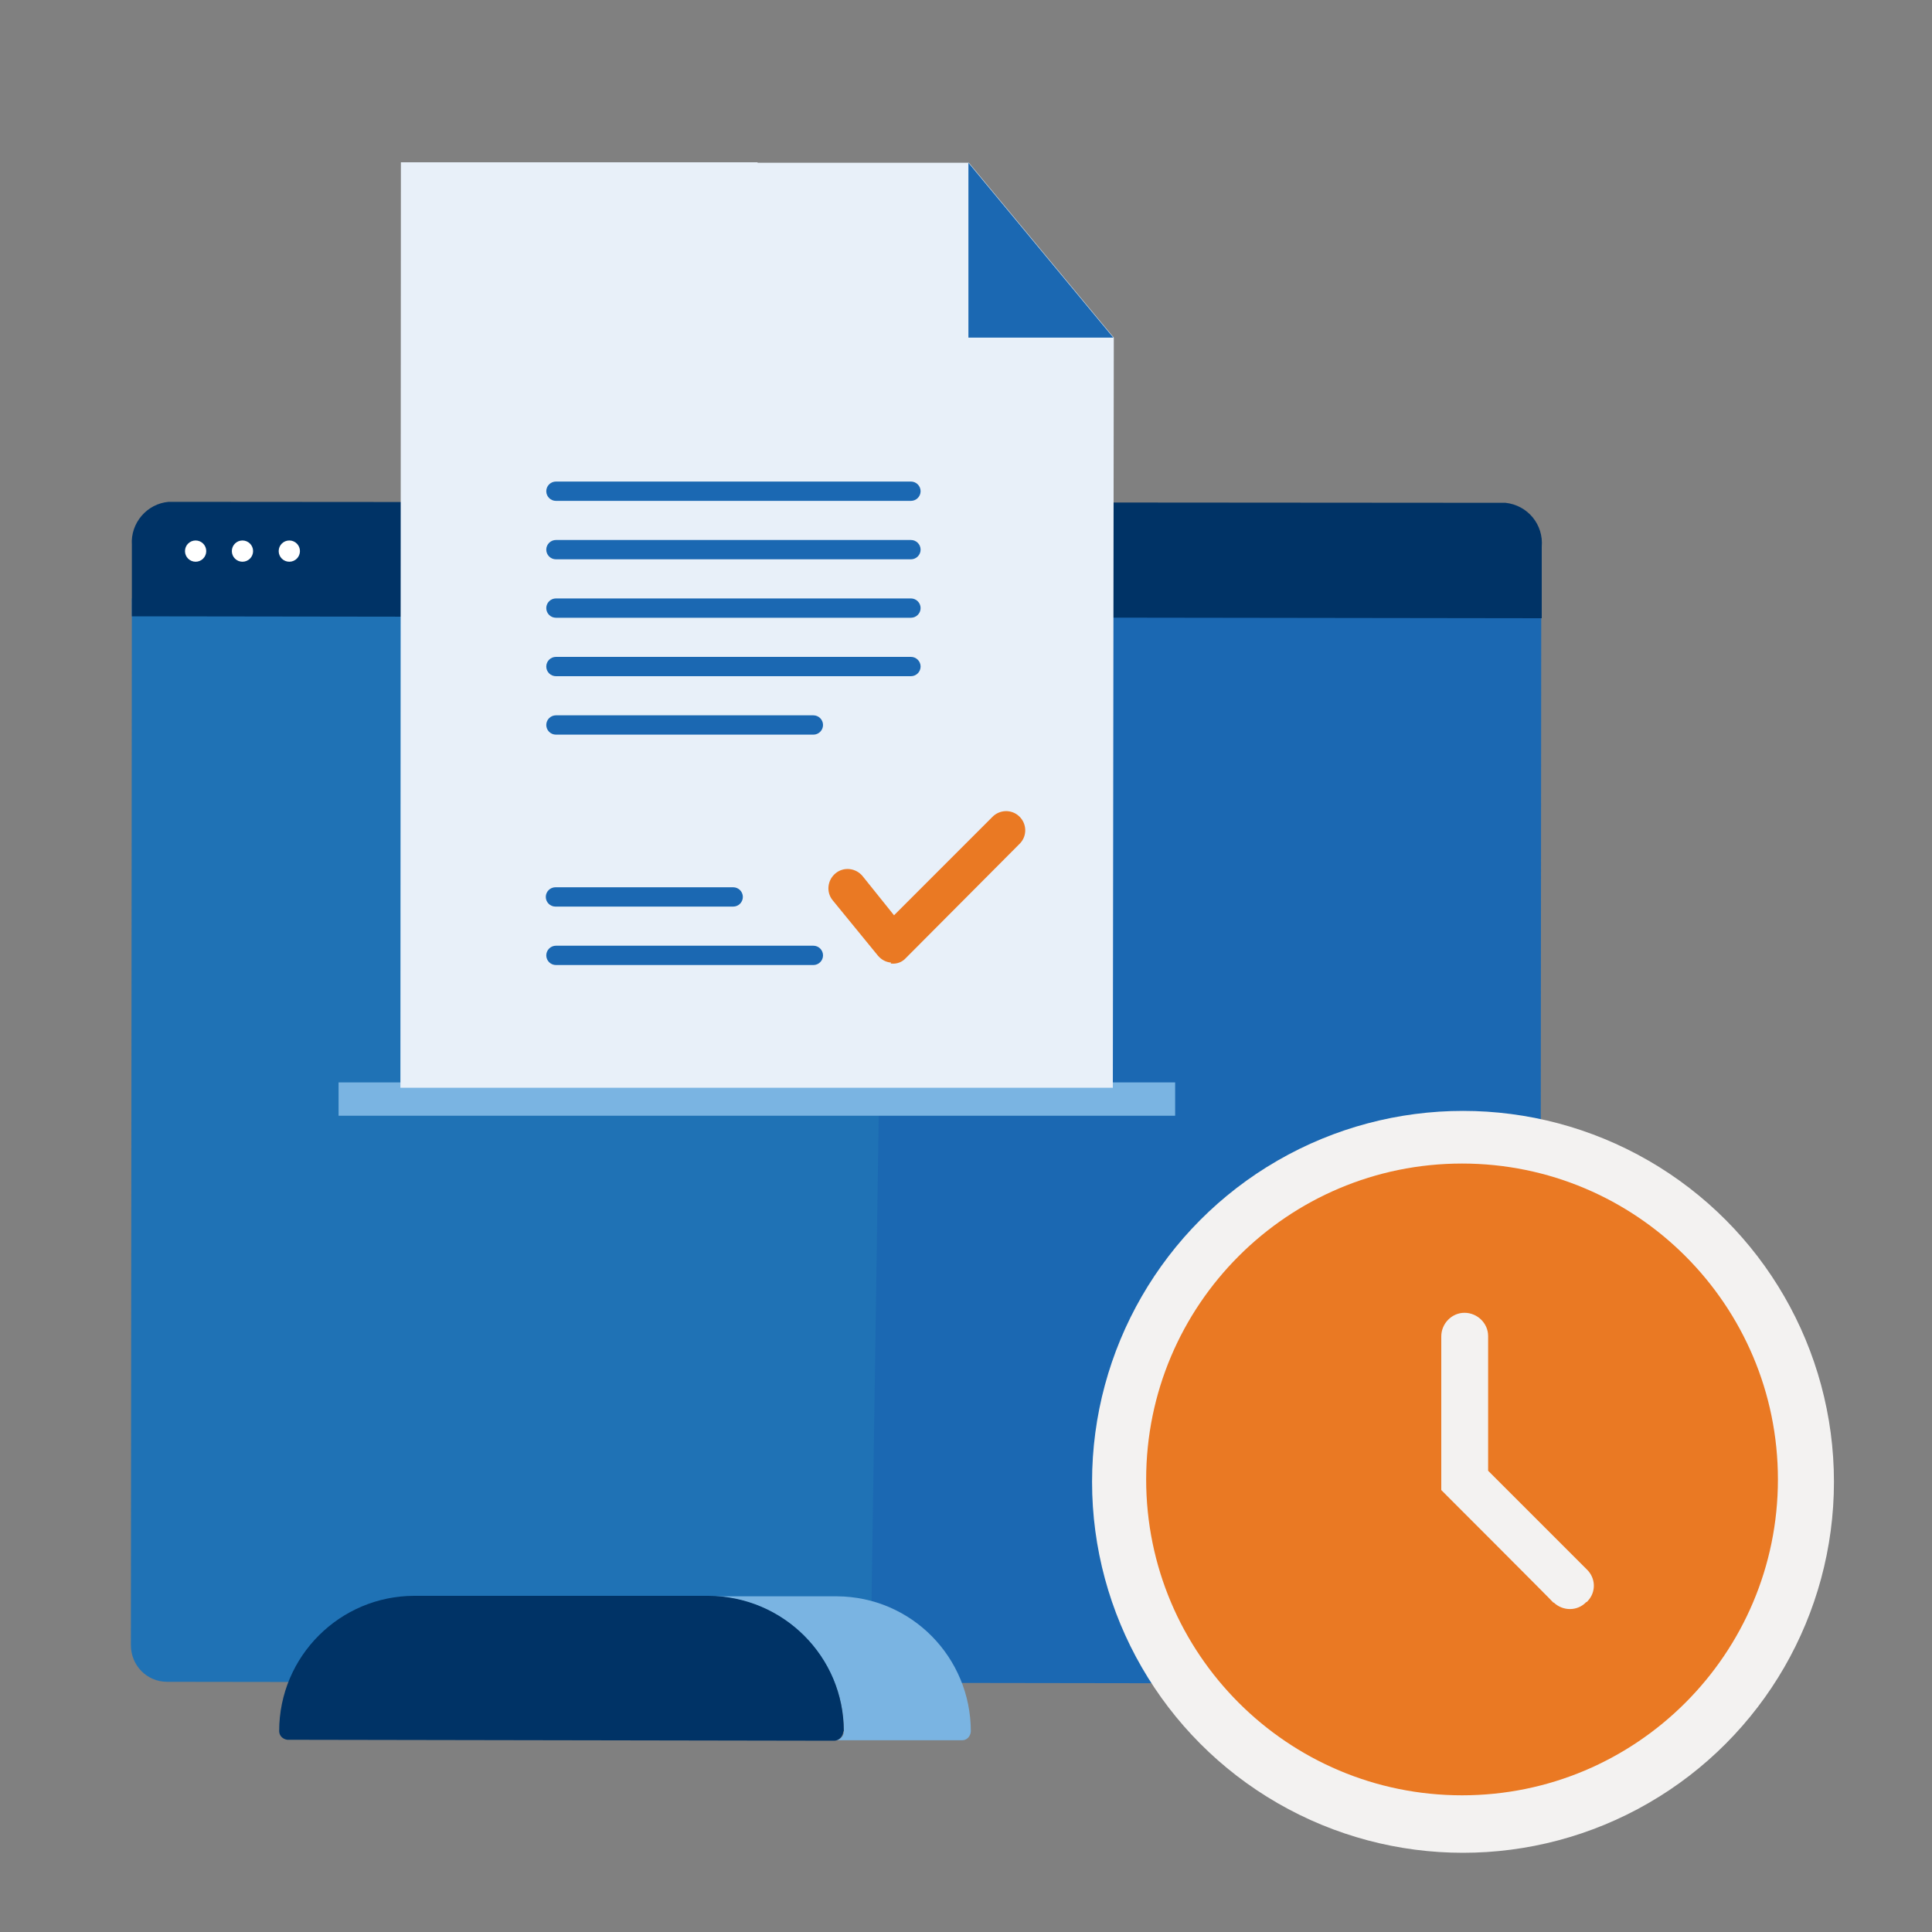 <?xml version="1.0" encoding="UTF-8"?>
<svg id="Layer_1" xmlns="http://www.w3.org/2000/svg" version="1.1" viewBox="0 0 400 400">
  <rect x="0" y="0" width="400" height="400" fill="#808080" stroke="none"/>
  <!-- Generator: Adobe Illustrator 29.0.0, SVG Export Plug-In . SVG Version: 2.1.0 Build 186)  -->
  <defs>
    <style>
      .st0 {
        fill: #036;
      }

      .st1 {
        fill: #f3f2f1;
      }

      .st2 {
        fill: #7ab4e2;
      }

      .st3 {
        fill: #e8f0f9;
      }

      .st4 {
        fill: #ea7923;
      }

      .st5 {
        fill: #fff;
      }

      .st6 {
        fill: #1f72b5;
      }

      .st7 {
        fill: #1b68b2;
      }
    </style>
  </defs>
  <g id="Group_43786">
    <g id="Group_2733">
      <g id="Group_2729">
        <g id="Group_2728">
          <g id="Group_2727">
            <g id="Group_2726">
              <g id="Group_2725">
                <path id="Path_976" class="st7" d="M176.2,348.4l135.1.2c4.2,0,7.6-3.3,7.6-7.5l.2-216.7-147.4-.2"/>
                <path id="Path_977" class="st6" d="M183.5,124.1l-156.2-.2-.2,216.7c0,4.2,3.3,7.6,7.5,7.6l145.6.2"/>
                <path id="Path_978" class="st0" d="M319.2,120.6v-7.4c.4-4.6-2.9-8.6-7.5-9.1l-276.8-.2c-4.5.4-7.9,4.4-7.6,8.9v14.8l291.9.4v-7.4Z"/>
              </g>
              <circle id="Ellipse_246" class="st5" cx="40.5" cy="114.1" r="2.2"/>
              <circle id="Ellipse_247" class="st5" cx="50.2" cy="114.1" r="2.2"/>
              <circle id="Ellipse_248" class="st5" cx="59.9" cy="114.1" r="2.2"/>
            </g>
          </g>
        </g>
      </g>
      <g id="Group_2730">
        <path id="Path_979" class="st2" d="M172.9,330.5h-26.2c15.4,0,28,12.5,28,28,0,1-.8,1.7-1.7,1.8h26.2c1,0,1.7-.8,1.8-1.8,0-15.4-12.3-27.9-27.7-28h-.3Z"/>
        <path id="Path_980" class="st0" d="M174.7,358.4c0-15.4-12.5-27.9-28-28h-60.9c-15.4,0-28,12.5-28,28,0,1,.8,1.7,1.7,1.8l113.3.2c1-.1,1.7-.9,1.8-1.9Z"/>
      </g>
    </g>
  </g>
  <g id="Group_43788">
    <circle id="Ellipse_5161" class="st1" cx="302.9" cy="306.8" r="76.8"/>
    <g id="Group_5367">
      <path id="Path_2708" class="st4" d="M302.7,240.9c-36.1,0-65.4,29.3-65.4,65.4s29.3,65.4,65.4,65.4,65.4-29.3,65.4-65.4h0c0-36.1-29.3-65.4-65.4-65.4ZM328.4,331.7c-1.8,1.9-4.8,1.9-6.7.1h-.1c0-.1-23.2-23.3-23.2-23.3v-31.8c0-2.7,2.2-4.9,4.8-4.9,0,0,0,0,0,0h0c2.7,0,4.9,2.2,4.9,4.8,0,0,0,0,0,0v27.9l20.4,20.4c1.9,1.8,2,4.7.2,6.6,0,0-.1.1-.2.2h0Z"/>
    </g>
  </g>
  <g id="Group_43787">
    <g id="Group_5351">
      <rect id="Rectangle_2377" class="st2" x="70.1" y="224.1" width="173.2" height="6.9"/>
    </g>
    <g id="Group_43783">
      <g id="Group_5350">
        <g id="Group_5348">
          <path id="Path_2694" class="st3" d="M156.9,33.7h43.7l30,36.2h0l-.2,155.3H82.9c0-.1.1-191.6.1-191.6h73.8"/>
        </g>
        <g id="Group_5349">
          <path id="Path_2695" class="st7" d="M200.5,33.7v36.2h30l-30-36.2Z"/>
        </g>
      </g>
      <g id="Group_43782">
        <g id="Group_5361">
          <g id="Group_5356">
            <path id="Path_2699" class="st7" d="M188.6,103.7h-73.5c-1.1,0-2-.9-2-2s.9-2,2-2h73.5c1.1,0,2,.9,2,2s-.9,2-2,2Z"/>
          </g>
          <g id="Group_5357">
            <path id="Path_2700" class="st7" d="M188.6,115.8h-73.5c-1.1,0-2-.9-2-2s.9-2,2-2h73.5c1.1,0,2,.9,2,2s-.9,2-2,2Z"/>
          </g>
          <g id="Group_5358">
            <path id="Path_2701" class="st7" d="M188.6,127.9h-73.5c-1.1,0-2-.9-2-2s.9-2,2-2h73.5c1.1,0,2,.9,2,2s-.9,2-2,2Z"/>
          </g>
          <g id="Group_5359">
            <path id="Path_2702" class="st7" d="M188.6,140h-73.5c-1.1,0-2-.9-2-2s.9-2,2-2h73.5c1.1,0,2,.9,2,2s-.9,2-2,2Z"/>
          </g>
          <g id="Group_5360">
            <path id="Path_2703" class="st7" d="M168.4,152.1h-53.3c-1.1,0-2-.9-2-2s.9-2,2-2h53.3c1.1,0,2,.9,2,2s-.9,2-2,2Z"/>
          </g>
        </g>
        <g id="Group_5364">
          <g id="Group_5362">
            <path id="Path_2704" class="st7" d="M151.8,187.7h-36.8c-1.1,0-2-.9-2-2s.9-2,2-2h36.8c1.1,0,2,.9,2,2s-.9,2-2,2Z"/>
          </g>
          <g id="Group_5363">
            <path id="Path_2705" class="st7" d="M168.4,199.8h-53.3c-1.1,0-2-.9-2-2s.9-2,2-2h53.3c1.1,0,2,.9,2,2s-.9,2-2,2Z"/>
          </g>
        </g>
        <g id="Group_5365">
          <path id="Path_2706" class="st4" d="M184.5,199.3c-1.1-.1-2-.6-2.7-1.4l-9.4-11.5c-1.4-1.7-1.1-4.2.6-5.6,1.7-1.4,4.2-1.1,5.6.6l6.5,8.1,20.3-20.3c1.5-1.6,4-1.7,5.6-.2s1.7,4,.2,5.6c0,0-.2.2-.2.2h0l-23.4,23.5c-.8.9-1.9,1.3-3,1.2h-.2Z"/>
        </g>
      </g>
    </g>
  </g>
</svg>
